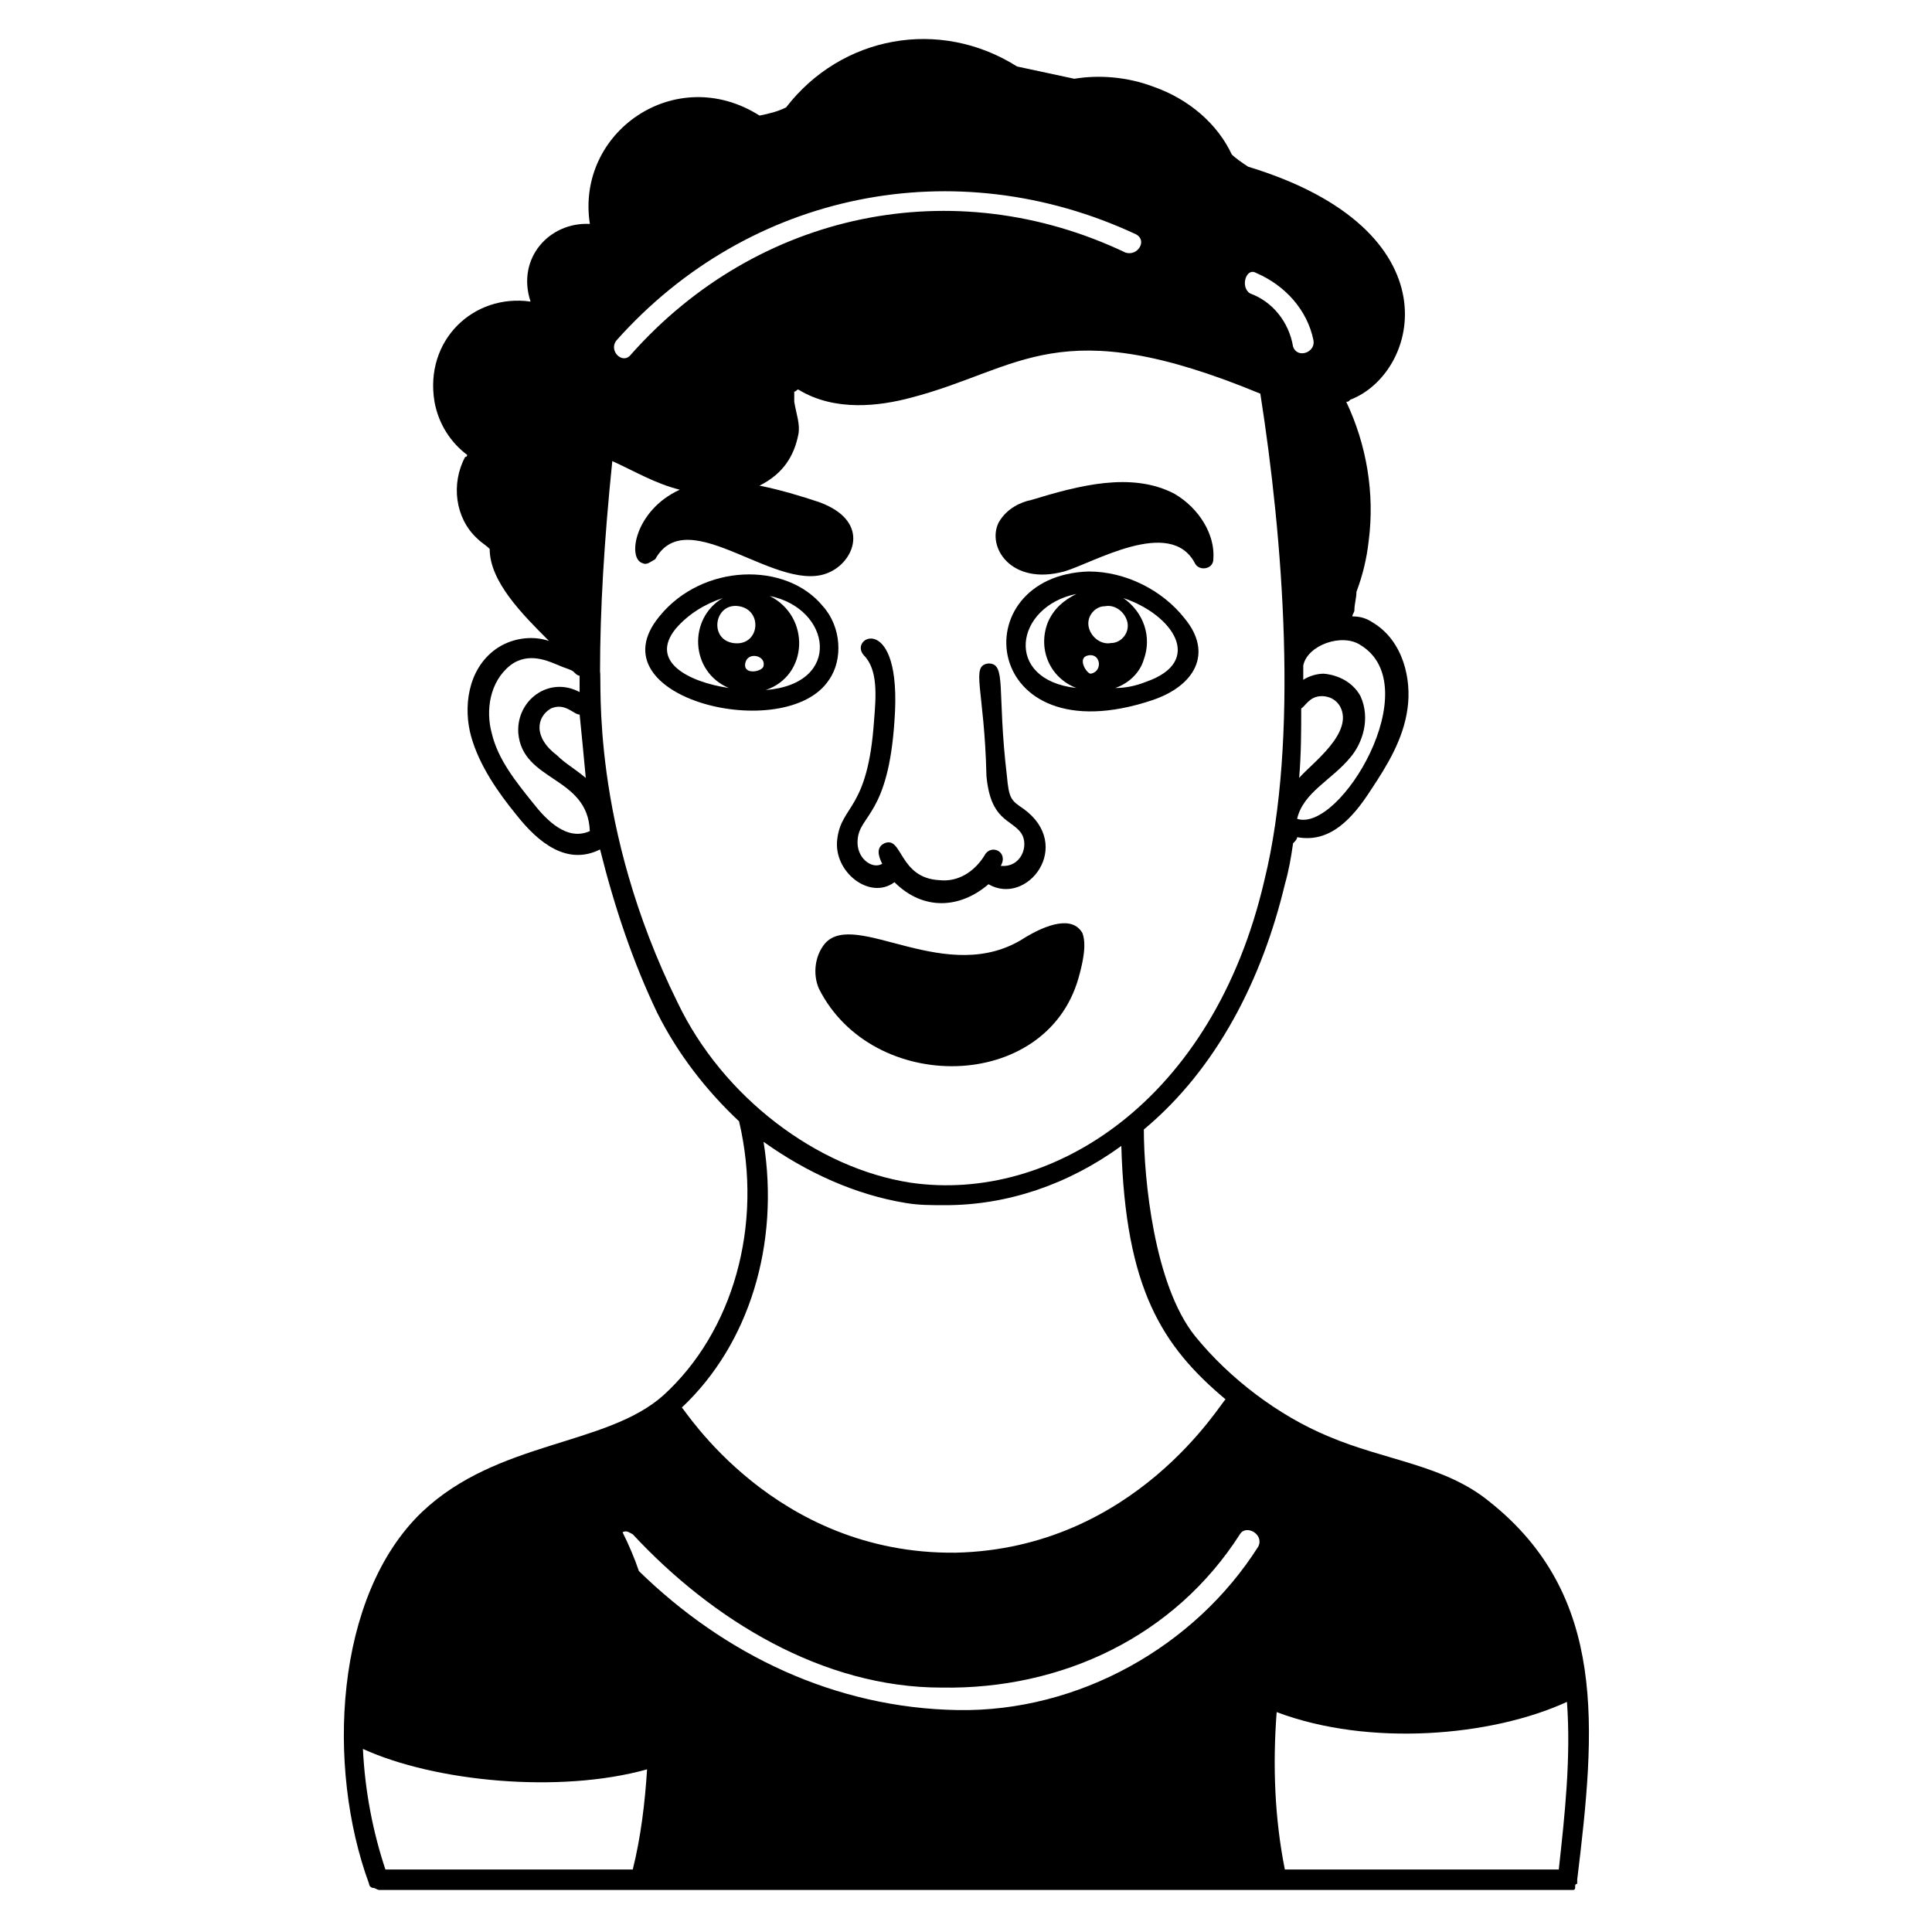 <?xml version="1.0" encoding="UTF-8"?>
<!-- Uploaded to: ICON Repo, www.iconrepo.com, Generator: ICON Repo Mixer Tools -->
<svg fill="#000000" width="800px" height="800px" version="1.1" viewBox="144 144 512 512" xmlns="http://www.w3.org/2000/svg">
 <g>
  <path d="m381.04 377.79c7.586 7.586 17.336 7.043 24.918 0.543 10.293 5.961 22.754-10.293 9.211-20.043-3.25-2.168-3.793-2.707-4.332-8.668-2.707-22.754 0-29.797-4.875-29.797-4.875 0.543-1.082 6.5-0.543 29.797 1.082 11.918 6.5 11.375 9.211 15.168 2.168 3.25 0 9.211-5.418 8.668 2.168-3.793-2.707-5.961-4.332-2.707-2.707 4.332-7.043 7.043-11.918 6.5-10.836-0.543-9.75-11.918-14.625-9.75-2.168 1.082-1.625 3.25-0.543 5.418-2.707 1.625-7.043-1.625-6.5-6.5 0.543-6.5 8.125-6.5 9.75-31.422 2.168-29.254-12.461-22.211-8.125-17.336 3.793 3.793 3.25 10.836 2.707 17.336-1.625 23.836-8.668 22.211-9.75 31.422-1.09 8.66 8.664 16.246 15.164 11.371z"/>
  <path d="m363.7 324.16c3.793-5.418 3.25-14.086-1.625-19.504-9.75-11.918-31.961-11.375-43.34 2.707-17.875 21.672 33.59 34.133 44.965 16.797zm-22.211-4.332c0.543-3.25 5.418-2.168 4.875 0.543 0 1.621-5.418 2.707-4.875-0.543zm-1.625-15.172c6.5 1.082 5.418 10.836-1.625 9.75-6.5-1.082-4.875-10.832 1.625-9.75zm7.043 22.211c11.375-3.793 11.918-19.504 1.082-24.918 16.254 3.25 19.504 23.293-1.082 24.918zm-23.836-16.25c3.25-3.793 7.586-6.5 12.461-8.125-9.211 5.418-8.668 19.504 1.625 23.836-10.836-1.625-21.129-7.043-14.086-15.711z"/>
  <path d="m457.96 307.91c-5.961-7.586-15.711-12.461-25.461-12.461-33.586 1.082-28.711 49.297 16.793 34.129 11.375-3.793 16.25-12.461 8.668-21.668zm-25.461 9.75c3.25-0.543 3.793 4.332 0.543 4.875-1.086 0-3.793-4.336-0.543-4.875zm0-7.586c-0.543-2.707 1.625-5.418 4.332-5.418 2.707-0.543 5.418 1.625 5.961 4.332s-1.625 5.418-4.332 5.418c-2.711 0.543-5.422-1.621-5.961-4.332zm-3.25-8.668c-3.25 1.625-5.961 3.793-7.586 7.586-2.707 7.043 0.543 14.625 7.586 17.336-19.504-2.168-16.254-21.672 0-24.922zm18.418 23.297c-2.707 1.082-5.418 1.625-8.125 1.625 3.25-1.082 6.5-3.793 7.586-7.586 2.168-5.961 0-12.461-5.418-16.25 13 4.332 21.668 16.793 5.957 22.211z"/>
  <path d="m426 295.45c7.586-2.168 28.172-14.625 34.672-2.168 1.082 2.168 4.875 1.625 4.875-1.082 0.543-6.5-3.793-13.543-10.293-17.336-11.375-5.961-25.461-2.168-37.922 1.625-2.707 0.543-6.5 2.168-8.668 5.961-3.25 6.5 3.254 16.793 17.336 13z"/>
  <path d="m430.88 391.33c-2.707-4.875-9.75-2.168-15.168 1.082-20.586 13.543-44.965-7.586-53.09 1.625-2.707 3.25-3.25 8.125-1.625 11.918 14.086 28.172 60.133 27.629 68.801-2.707 2.164-7.586 1.621-10.293 1.082-11.918z"/>
  <path d="m319.82 513.76c-15.168 13.543-43.879 11.918-63.926 30.879-23.293 22.211-25.461 67.715-14.086 98.594 0 0.543 0.543 1.082 1.082 1.082 0.543 0 1.082 0.543 1.625 0.543h314.75 1.082 0.543s0.543 0 0.543-0.543v-0.543s0-0.543 0.543-0.543v-0.543-0.543c4.875-40.09 8.125-75.301-23.293-100.22-11.918-9.75-27.629-10.836-42.797-17.336-13-5.418-26.004-15.168-35.211-26.543-10.836-13.543-13.543-41.715-13.543-54.715 19.504-16.25 31.422-40.09 37.379-65.008 1.082-3.793 1.625-7.043 2.168-10.836 0.543-0.543 1.082-1.082 1.082-1.625 8.668 1.625 14.625-4.875 19.504-12.461 4.332-6.5 8.668-13.543 9.75-21.668 1.082-7.586-1.082-17.879-9.211-22.754-1.625-1.082-3.25-1.625-5.418-1.625 0-0.543 0.543-1.082 0.543-1.625 0-1.625 0.543-3.25 0.543-4.875 1.625-4.332 2.707-8.668 3.25-13.543 1.625-12.461-0.543-25.461-5.961-36.836 0.543 0 0.543 0 1.082-0.543 18.418-7.043 28.172-44.965-27.086-61.758-1.625-1.082-3.25-2.168-4.332-3.25-3.793-8.125-11.375-14.625-20.586-17.879-7.043-2.707-14.625-3.25-21.129-2.168-4.875-1.082-10.293-2.168-15.168-3.25-20.586-13-46.59-8.125-61.215 10.836-2.168 1.082-4.332 1.625-7.043 2.168-22.211-14.086-48.754 4.332-44.965 28.711-10.836-0.543-19.504 9.211-15.711 20.586-15.168-2.168-28.172 10.293-25.461 26.543 1.082 5.961 4.332 10.836 8.668 14.086 0 0 0 0.543-0.543 0.543-3.793 7.043-2.707 16.25 3.25 21.668 1.082 1.082 2.168 1.625 3.25 2.707 0 8.668 8.668 17.336 15.711 24.379-4.875-1.625-10.293-0.543-14.086 2.168-7.586 5.418-8.668 15.711-6.5 23.293 2.168 7.586 7.043 14.625 11.918 20.586 5.961 7.586 13.543 13.543 22.211 9.211 3.793 15.168 8.668 29.797 15.168 43.34 5.418 10.836 13 20.586 21.668 28.711 6.504 27.633-1.621 55.805-20.039 72.598zm164.68 125.68c-2.707-13.543-3.25-27.629-2.168-41.715 24.379 9.211 56.883 6.5 76.926-2.707 1.082 14.625-0.543 29.797-2.168 44.422zm-238.36 0c-3.25-9.75-5.418-20.586-5.961-31.961 18.961 8.668 52.008 11.918 75.301 5.418-0.543 8.668-1.625 17.879-3.793 26.543zm231.32-85.594c-16.793 26.543-47.672 43.879-79.633 43.34-32.504-0.543-61.758-14.625-84.512-36.836-1.082-3.25-2.707-7.043-4.332-10.293 1.082-0.543 1.625 0 2.707 0.543 21.129 22.754 50.383 40.629 81.801 40.629 31.961 0.543 61.758-13.543 79.094-40.629 1.625-2.715 6.5-0.004 4.875 3.246zm16.793-225.36c0.543 0 3.25 0 4.875 2.707 3.793 7.043-7.586 15.168-10.836 18.961 0.543-6.5 0.543-12.461 0.543-18.418 1.086-0.539 2.168-3.25 5.418-3.25zm-183.1-90.469c-2.168 2.707-5.961-1.082-3.793-3.793 35.211-39.547 89.926-50.383 137.6-28.172 3.25 1.625 0.543 5.961-2.707 4.875-45.504-21.664-97.512-10.828-131.1 27.09zm165.77-21.668c7.586 3.25 13.543 9.75 15.168 17.879 0.543 3.25-4.332 4.875-5.418 1.625-1.082-6.5-5.418-11.918-11.375-14.086-2.711-1.625-1.086-7.043 1.625-5.418zm-179.31 117.02c0.543 5.418 1.082 10.836 1.625 16.793-3.25-2.707-5.418-3.793-7.586-5.961-6.5-4.875-5.418-10.293-1.625-12.461 3.793-1.621 5.957 1.629 7.586 1.629zm190.14 27.625c1.625-7.043 9.211-10.293 14.086-16.25 3.25-3.793 5.418-10.293 2.707-16.25-3.25-5.961-10.293-5.961-9.75-5.961-1.625 0-3.793 0.543-5.418 1.625v-3.793c1.082-5.418 10.293-8.668 15.168-5.418 17.879 10.836-5.414 49.84-16.793 46.047zm-202.61-4.332c-4.332-5.418-9.211-11.375-10.836-18.418-1.625-5.961-0.543-13.543 4.875-17.879 4.875-3.793 10.293-1.082 13 0 1.082 0.543 3.25 1.082 3.793 1.625s1.082 1.082 1.625 1.082v1.082 3.25c-8.125-4.332-16.793 2.168-16.25 10.836 1.082 13 18.418 11.375 18.961 26.004-5.961 2.711-11.375-2.707-15.168-7.582zm38.461 53.09c-23.293-47.129-20.043-85.594-20.586-87.762 0-16.25 1.082-34.672 3.25-55.797 5.961 2.707 11.375 5.961 17.879 7.586-11.918 5.418-14.086 18.418-9.75 19.504 1.082 0.543 2.168-0.543 3.25-1.082 8.668-15.711 33.047 10.293 46.59 3.25 6.5-3.25 10.293-13.543-3.25-18.418-4.875-1.625-10.293-3.25-15.711-4.332 6.5-3.25 9.211-8.125 10.293-13.543 0.543-2.707-0.543-5.418-1.082-8.668v-2.707c0.543 0 0.543-0.543 1.082-0.543 9.75 5.961 21.668 4.332 29.797 2.168 29.254-7.586 39.004-23.293 92.637-1.082 5.961 37.922 10.293 91.551 1.082 128.93-13.543 58.508-56.34 85.594-93.719 80.176-24.922-3.805-49.844-22.766-61.762-47.684zm60.676 53.09c3.25 0.543 6.5 0.543 10.293 0.543 16.25 0 32.504-5.418 46.59-15.711 1.082 37.922 10.836 53.09 27.629 67.176-1.086 0.539-23.84 39.543-71.512 40.629-48.215 0.543-72.051-38.461-72.594-38.461 17.879-16.793 26.004-43.34 21.668-70.426 11.379 8.125 24.383 14.082 37.926 16.25z"/>
 </g>
</svg>
